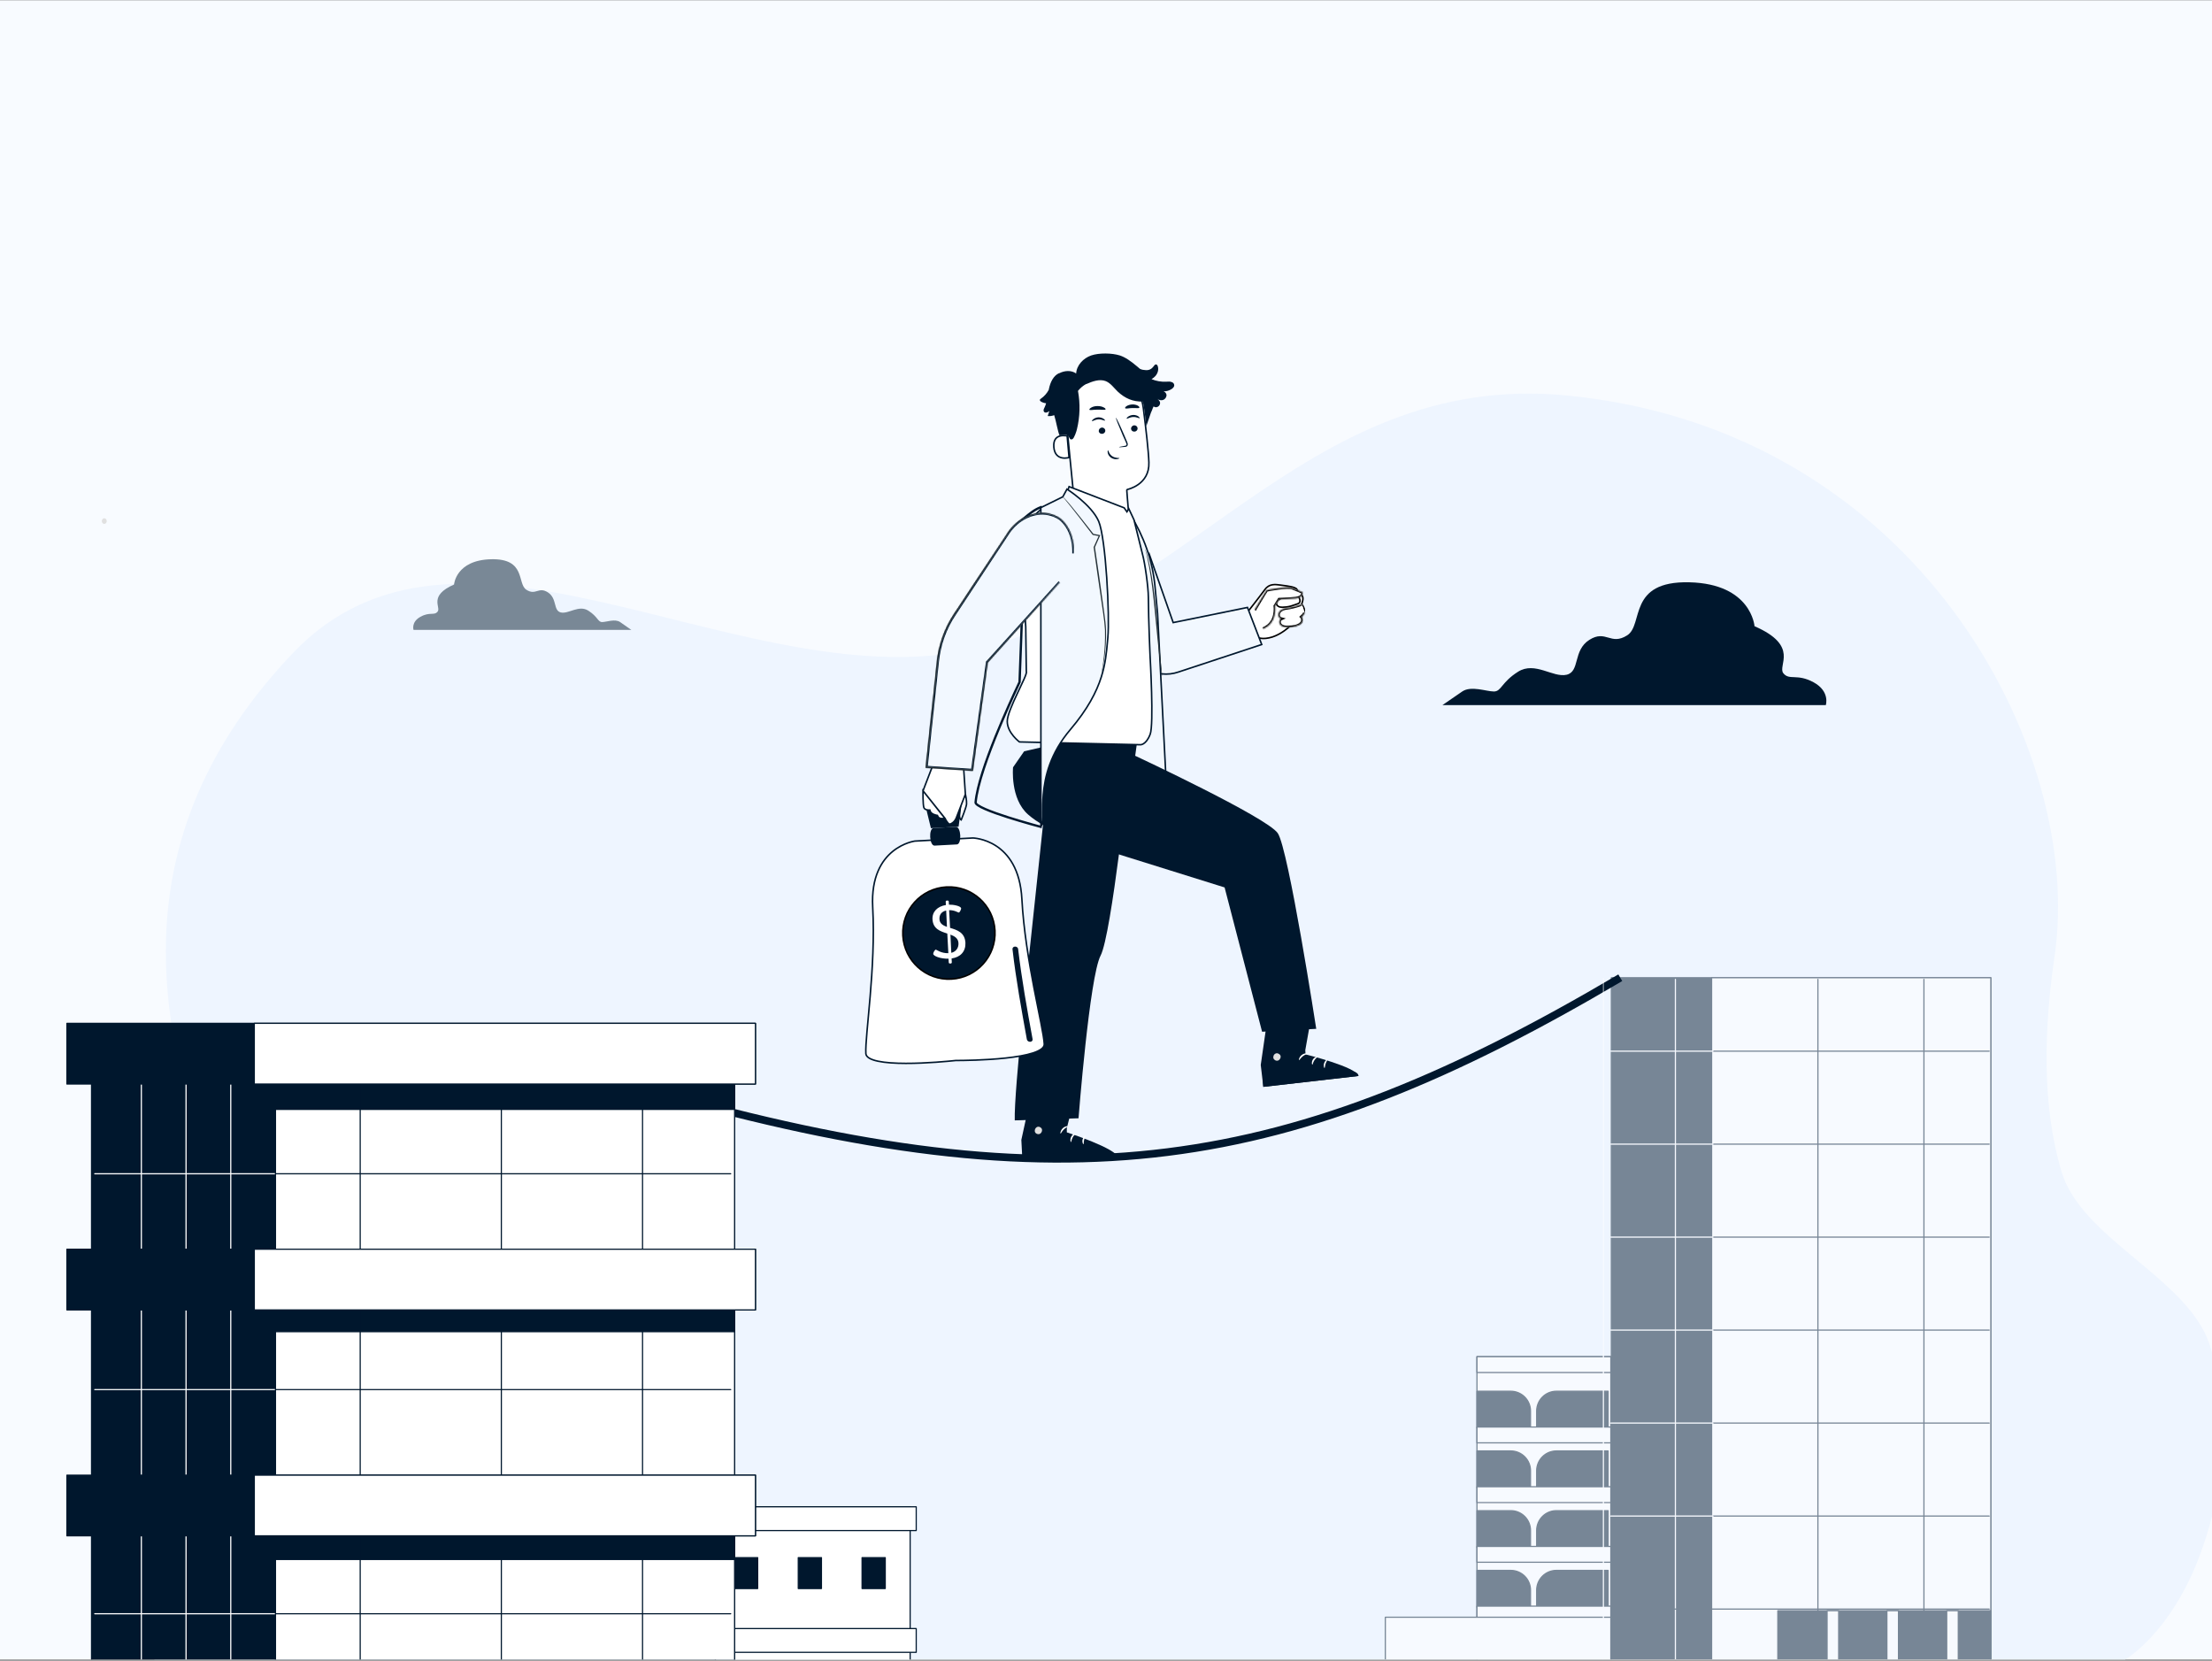<svg xmlns="http://www.w3.org/2000/svg" width="1440" height="1081" viewBox="0 0 1440 1081" fill="none"><rect x="0" y="0" width="1440" height="1081" fill="#808080" stroke="none"/><g clip-path="url(#clip0_118_7788)"><rect width="1440" height="1080" transform="translate(0 0.182)" fill="#F8FBFF"></rect><path d="M1383.45 1080.18C1383.45 1080.18 1413.38 1063.16 1432.44 1011.36C1441.79 985.923 1457.09 931.794 1438.35 874.958C1424.09 831.942 1355.12 806.398 1342.09 762.773C1328.89 718.516 1330.77 668.663 1337.55 622.143C1357.02 488.325 1248.69 279.715 1020.08 257.428C846.709 240.543 768.271 402.9 620.705 425.065C471.806 447.425 297.2 313.145 190.691 425.065C58.413 563.944 120.492 702.945 136.588 767.98C157.268 851.531 79.665 957.19 100.506 1080.18H1383.45Z" fill="#EEF5FF"></path><path d="M69.464 339.173C69.464 339.533 69.372 339.886 69.198 340.185C69.025 340.485 68.778 340.718 68.49 340.856C68.201 340.994 67.884 341.03 67.578 340.96C67.271 340.89 66.99 340.716 66.769 340.461C66.548 340.207 66.398 339.882 66.337 339.528C66.276 339.175 66.307 338.808 66.427 338.475C66.546 338.143 66.749 337.858 67.008 337.658C67.268 337.457 67.573 337.351 67.885 337.351C68.304 337.351 68.706 337.543 69.002 337.884C69.298 338.226 69.464 338.69 69.464 339.173Z" fill="#E0E0E0"></path><path d="M1054.79 636.418C838.432 764.158 694.009 786.466 427.874 710.996" stroke="#00172D" stroke-width="5"></path><g opacity="0.5"><path d="M1048.64 883.061H961.494V1091.4H1048.64V883.061Z" fill="white" stroke="#00172D" stroke-width="0.763" stroke-linecap="round" stroke-linejoin="round"></path><path d="M1048.64 883.061H961.494V893.364H1048.64V883.061Z" fill="white" stroke="#00172D" stroke-width="0.763" stroke-linecap="round" stroke-linejoin="round"></path><path d="M961.494 905.553H983.492C986.902 905.553 990.172 906.907 992.583 909.318C994.995 911.73 996.349 915 996.349 918.41V929.453H961.494V905.553Z" fill="#00172D" stroke="#00172D" stroke-width="0.763" stroke-linecap="round" stroke-linejoin="round"></path><path d="M1013.22 905.553H1046.88V929.453H1000.36V918.445C1000.36 916.754 1000.69 915.078 1001.33 913.514C1001.98 911.95 1002.92 910.529 1004.12 909.331C1005.31 908.133 1006.73 907.183 1008.29 906.535C1009.85 905.886 1011.53 905.553 1013.22 905.553Z" fill="#00172D" stroke="#00172D" stroke-width="0.763" stroke-linecap="round" stroke-linejoin="round"></path><path d="M1048.64 928.855H961.494V939.159H1048.64V928.855Z" fill="white" stroke="#00172D" stroke-width="0.763" stroke-linecap="round" stroke-linejoin="round"></path><path d="M961.494 944.424H983.492C985.181 944.424 986.852 944.756 988.412 945.403C989.972 946.049 991.39 946.996 992.583 948.19C993.777 949.383 994.724 950.801 995.37 952.361C996.017 953.921 996.349 955.593 996.349 957.281V968.324H961.494V944.424Z" fill="#00172D" stroke="#00172D" stroke-width="0.763" stroke-linecap="round" stroke-linejoin="round"></path><path d="M1013.22 944.424H1046.88V968.324H1000.36V957.281C1000.36 953.871 1001.72 950.601 1004.13 948.19C1006.54 945.778 1009.81 944.424 1013.22 944.424Z" fill="#00172D" stroke="#00172D" stroke-width="0.763" stroke-linecap="round" stroke-linejoin="round"></path><path d="M1048.64 967.725H961.494V978.028H1048.64V967.725Z" fill="white" stroke="#00172D" stroke-width="0.763" stroke-linecap="round" stroke-linejoin="round"></path><path d="M961.494 983.295H983.492C986.902 983.295 990.172 984.65 992.583 987.061C994.995 989.472 996.349 992.742 996.349 996.152V1007.2H961.494V983.295Z" fill="#00172D" stroke="#00172D" stroke-width="0.763" stroke-linecap="round" stroke-linejoin="round"></path><path d="M1013.22 983.295H1046.88V1007.2H1000.36V996.152C1000.36 992.742 1001.72 989.472 1004.13 987.061C1006.54 984.65 1009.81 983.295 1013.22 983.295Z" fill="#00172D" stroke="#00172D" stroke-width="0.763" stroke-linecap="round" stroke-linejoin="round"></path><path d="M1048.64 1006.58H961.494V1016.88H1048.64V1006.58Z" fill="white" stroke="#00172D" stroke-width="0.763" stroke-linecap="round" stroke-linejoin="round"></path><path d="M961.494 1022.17H983.492C986.902 1022.17 990.172 1023.52 992.583 1025.93C994.995 1028.34 996.349 1031.61 996.349 1035.02V1046.07H961.494V1022.17Z" fill="#00172D" stroke="#00172D" stroke-width="0.763" stroke-linecap="round" stroke-linejoin="round"></path><path d="M1013.22 1022.17H1046.88V1046.07H1000.36V1035.02C1000.36 1031.61 1001.72 1028.34 1004.13 1025.93C1006.54 1023.52 1009.81 1022.17 1013.22 1022.17Z" fill="#00172D" stroke="#00172D" stroke-width="0.763" stroke-linecap="round" stroke-linejoin="round"></path><path d="M1048.64 1045.45H961.494V1055.75H1048.64V1045.45Z" fill="white" stroke="#00172D" stroke-width="0.763" stroke-linecap="round" stroke-linejoin="round"></path><path d="M1048.64 1052.67H901.842V1091.42H1048.64V1052.67Z" fill="white" stroke="#00172D" stroke-width="0.763" stroke-linecap="round" stroke-linejoin="round"></path><path d="M1043.81 1092.97V636.946" stroke="white" stroke-width="0.763" stroke-linecap="round" stroke-linejoin="round"></path><path d="M1296.01 636.418H1048.96V1091.95H1296.01V636.418Z" fill="#00172D" stroke="#00172D" stroke-width="0.763" stroke-linecap="round" stroke-linejoin="round"></path><path d="M1296.01 636.418H1114.25V1091.95H1296.01V636.418Z" fill="white" stroke="#00172D" stroke-width="0.763" stroke-linecap="round" stroke-linejoin="round"></path><path d="M1296.01 1048.41H1157.35V1091.95H1296.01V1048.41Z" fill="#00172D" stroke="#00172D" stroke-width="0.763" stroke-linecap="round" stroke-linejoin="round"></path><path d="M1196.96 1048.41H1189.42V1091.95H1196.96V1048.41Z" fill="white" stroke="#00172D" stroke-width="0.763" stroke-linecap="round" stroke-linejoin="round"></path><path d="M1235.9 1048.41H1228.36V1091.95H1235.9V1048.41Z" fill="white" stroke="#00172D" stroke-width="0.763" stroke-linecap="round" stroke-linejoin="round"></path><path d="M1274.83 1048.41H1267.29V1091.95H1274.83V1048.41Z" fill="white" stroke="#00172D" stroke-width="0.763" stroke-linecap="round" stroke-linejoin="round"></path><path d="M1183.45 1048.41V637.475" stroke="#00172D" stroke-width="0.763" stroke-linecap="round" stroke-linejoin="round"></path><path d="M1090.68 1093.5V637.475" stroke="white" stroke-width="0.763" stroke-linecap="round" stroke-linejoin="round"></path><path d="M1252.47 1048.41V637.475" stroke="#00172D" stroke-width="0.763" stroke-linecap="round" stroke-linejoin="round"></path><path d="M1115.18 684.201H1294.94" stroke="#00172D" stroke-width="0.763" stroke-linecap="round" stroke-linejoin="round"></path><path d="M1115.18 744.734H1294.94" stroke="#00172D" stroke-width="0.763" stroke-linecap="round" stroke-linejoin="round"></path><path d="M1115.18 805.25H1294.94" stroke="#00172D" stroke-width="0.763" stroke-linecap="round" stroke-linejoin="round"></path><path d="M1115.18 865.768H1294.94" stroke="#00172D" stroke-width="0.763" stroke-linecap="round" stroke-linejoin="round"></path><path d="M1115.18 926.301H1294.94" stroke="#00172D" stroke-width="0.763" stroke-linecap="round" stroke-linejoin="round"></path><path d="M1115.18 986.818H1294.94" stroke="#00172D" stroke-width="0.763" stroke-linecap="round" stroke-linejoin="round"></path><path d="M1115.18 684.201H1048.64" stroke="white" stroke-width="0.763" stroke-linecap="round" stroke-linejoin="round"></path><path d="M1115.18 744.734H1048.64" stroke="white" stroke-width="0.763" stroke-linecap="round" stroke-linejoin="round"></path><path d="M1115.18 805.25H1048.64" stroke="white" stroke-width="0.763" stroke-linecap="round" stroke-linejoin="round"></path><path d="M1115.18 865.768H1048.64" stroke="white" stroke-width="0.763" stroke-linecap="round" stroke-linejoin="round"></path><path d="M1115.18 926.301H1048.64" stroke="white" stroke-width="0.763" stroke-linecap="round" stroke-linejoin="round"></path><path d="M1115.18 986.818H1048.64" stroke="white" stroke-width="0.763" stroke-linecap="round" stroke-linejoin="round"></path><path d="M1049.66 1047.35H1294.94" stroke="#00172D" stroke-width="0.763" stroke-linecap="round" stroke-linejoin="round"></path></g><path d="M592.509 980.777H465.711V1509.29H592.509V980.777Z" fill="white" stroke="#00172D" stroke-width="0.763" stroke-linecap="round" stroke-linejoin="round"></path><path d="M576.295 1013.86H561.201V1033.98H576.295V1013.86Z" fill="#00172D" stroke="#00172D" stroke-width="0.763" stroke-linecap="round" stroke-linejoin="round"></path><path d="M534.759 1013.86H519.666V1033.98H534.759V1013.86Z" fill="#00172D" stroke="#00172D" stroke-width="0.763" stroke-linecap="round" stroke-linejoin="round"></path><path d="M493.25 1013.86H478.156V1033.98H493.25V1013.86Z" fill="#00172D" stroke="#00172D" stroke-width="0.763" stroke-linecap="round" stroke-linejoin="round"></path><path d="M596.46 980.777H461.809V996.245H596.46V980.777Z" fill="white" stroke="#00172D" stroke-width="0.763" stroke-linecap="round" stroke-linejoin="round"></path><path d="M596.46 1060.05H461.809V1075.52H596.46V1060.05Z" fill="white" stroke="#00172D" stroke-width="0.763" stroke-linecap="round" stroke-linejoin="round"></path><path d="M478.229 675.611H59.59V1502.21H478.229V675.611Z" fill="#00172D" stroke="#00172D" stroke-width="0.763" stroke-linecap="round" stroke-linejoin="round"></path><path d="M179.687 763.996H61.693" stroke="white" stroke-width="0.763" stroke-linecap="round" stroke-linejoin="round"></path><path d="M179.687 904.494H61.693" stroke="white" stroke-width="0.763" stroke-linecap="round" stroke-linejoin="round"></path><path d="M179.687 1050.4H61.693" stroke="white" stroke-width="0.763" stroke-linecap="round" stroke-linejoin="round"></path><path d="M478.219 675.611H179.342V1502.21H478.219V675.611Z" fill="white" stroke="#00172D" stroke-width="0.763" stroke-linecap="round" stroke-linejoin="round"></path><path d="M478.219 675.611H179.342V722.115H478.219V675.611Z" fill="#00172D" stroke="#00172D" stroke-width="0.763" stroke-linecap="round" stroke-linejoin="round"></path><path d="M478.219 820.293H179.342V866.797H478.219V820.293Z" fill="#00172D" stroke="#00172D" stroke-width="0.763" stroke-linecap="round" stroke-linejoin="round"></path><path d="M478.219 968.574H179.342V1015.08H478.219V968.574Z" fill="#00172D" stroke="#00172D" stroke-width="0.763" stroke-linecap="round" stroke-linejoin="round"></path><path d="M234.488 700.972V1416.31" stroke="#00172D" stroke-width="0.763" stroke-linecap="round" stroke-linejoin="round"></path><path d="M326.375 700.972V1416.31" stroke="#00172D" stroke-width="0.763" stroke-linecap="round" stroke-linejoin="round"></path><path d="M418.295 700.972V1416.31" stroke="#00172D" stroke-width="0.763" stroke-linecap="round" stroke-linejoin="round"></path><path d="M92.016 700.972V1416.31" stroke="white" stroke-width="0.763" stroke-linecap="round" stroke-linejoin="round"></path><path d="M121.117 700.972V1416.31" stroke="white" stroke-width="0.763" stroke-linecap="round" stroke-linejoin="round"></path><path d="M150.223 700.972V1416.31" stroke="white" stroke-width="0.763" stroke-linecap="round" stroke-linejoin="round"></path><path d="M491.791 666.095H43.543V705.596H491.791V666.095Z" fill="#00172D" stroke="#00172D" stroke-width="0.763" stroke-linecap="round" stroke-linejoin="round"></path><path d="M491.791 666.095H165.549V705.596H491.791V666.095Z" fill="white" stroke="#00172D" stroke-width="0.763" stroke-linecap="round" stroke-linejoin="round"></path><path d="M491.791 813.119H43.543V852.62H491.791V813.119Z" fill="#00172D" stroke="#00172D" stroke-width="0.763" stroke-linecap="round" stroke-linejoin="round"></path><path d="M491.791 813.119H165.549V852.62H491.791V813.119Z" fill="white" stroke="#00172D" stroke-width="0.763" stroke-linecap="round" stroke-linejoin="round"></path><path d="M491.791 960.178H43.543V999.679H491.791V960.178Z" fill="#00172D" stroke="#00172D" stroke-width="0.763" stroke-linecap="round" stroke-linejoin="round"></path><path d="M491.791 960.178H165.549V999.679H491.791V960.178Z" fill="white" stroke="#00172D" stroke-width="0.763" stroke-linecap="round" stroke-linejoin="round"></path><path d="M179.695 763.996H475.683" stroke="#00172D" stroke-width="0.763" stroke-linecap="round" stroke-linejoin="round"></path><path d="M179.695 904.494H475.683" stroke="#00172D" stroke-width="0.763" stroke-linecap="round" stroke-linejoin="round"></path><path d="M179.695 1050.4H475.683" stroke="#00172D" stroke-width="0.763" stroke-linecap="round" stroke-linejoin="round"></path><path d="M1180.64 444.113C1169.79 438.188 1164.87 443.134 1160.93 438.188C1156.99 433.242 1171.77 420.439 1142.18 407.61C1142.18 407.61 1140.19 379.995 1099.75 379.016C1059.3 378.037 1070.17 406.631 1059.3 413.535C1048.43 420.439 1045.49 409.594 1034.65 416.498C1023.8 423.402 1028.72 437.106 1019.86 439.193C1011 441.28 999.254 430.306 988.28 437.209C977.306 444.113 977.435 450.09 972.514 450.09C967.594 450.09 957.702 446.148 951.906 450.09C946.11 454.031 939.025 458.952 939.025 458.952H1188.6C1188.6 458.952 1191.51 450.038 1180.64 444.113Z" fill="#00172D"></path><path d="M273.724 401.464C279.886 398.055 282.681 400.901 284.921 398.055C287.16 395.21 278.759 387.844 295.576 380.464C295.576 380.464 296.703 364.577 319.683 364.014C342.662 363.451 336.485 379.901 342.662 383.873C348.839 387.844 350.507 381.605 356.669 385.577C362.831 389.549 360.036 397.433 365.071 398.633C370.106 399.834 376.78 393.52 383.015 397.492C389.25 401.464 389.177 404.902 391.972 404.902C394.768 404.902 400.389 402.635 403.682 404.902C406.975 407.169 411 410 411 410H269.201C269.201 410 267.547 404.872 273.724 401.464Z" fill="#798896"></path><path d="M839.55 407.854L839.414 407.884L839.314 407.98L839.314 407.98L839.313 407.98L839.313 407.981L839.311 407.983L839.301 407.992L839.261 408.03C839.224 408.064 839.169 408.115 839.096 408.18C838.95 408.312 838.733 408.503 838.453 408.739C837.893 409.212 837.079 409.864 836.069 410.578C834.046 412.01 831.257 413.678 828.157 414.662C825.047 415.607 822.776 415.681 821.301 415.53C820.562 415.455 820.02 415.322 819.67 415.212C819.525 415.167 819.413 415.126 819.333 415.093L812.169 398.366L812.302 398.197C812.508 397.937 812.806 397.56 813.178 397.089C813.92 396.146 814.954 394.83 816.12 393.334C818.451 390.343 821.312 386.63 823.423 383.75L823.423 383.749C824.899 381.73 826.614 380.903 828.381 380.623C830.1 380.35 831.875 380.593 833.591 380.827C833.671 380.838 833.751 380.849 833.831 380.859C834.307 380.929 834.844 380.998 835.417 381.073C836.912 381.267 838.658 381.493 840.24 381.828C841.333 382.06 842.313 382.336 843.053 382.674C843.82 383.025 844.201 383.384 844.307 383.706L844.308 383.711C844.694 384.852 845.499 385.78 846.175 386.408C846.516 386.726 846.835 386.976 847.069 387.147C847.186 387.233 847.283 387.299 847.351 387.344C847.383 387.366 847.408 387.382 847.427 387.394C847.431 387.398 847.436 387.403 847.442 387.408C847.468 387.434 847.51 387.477 847.562 387.54C847.664 387.664 847.803 387.864 847.925 388.149C848.167 388.709 848.362 389.632 848.048 391.011L847.49 393.039L847.421 393.29L847.586 393.49L847.586 393.49L847.587 393.49L847.587 393.49L847.587 393.49L847.589 393.493L847.601 393.508C847.612 393.522 847.63 393.544 847.652 393.573C847.697 393.631 847.761 393.718 847.84 393.83C847.996 394.054 848.204 394.375 848.408 394.76C848.821 395.542 849.186 396.531 849.127 397.488C849.068 398.44 848.579 399.36 848.065 400.069C847.812 400.418 847.563 400.703 847.377 400.901C847.285 400.999 847.208 401.075 847.156 401.126C847.13 401.151 847.11 401.17 847.097 401.182L847.083 401.195L847.081 401.198L847.081 401.198L847.08 401.198L847.08 401.198L847.08 401.198L846.786 401.463L846.976 401.809L846.976 401.809L846.976 401.809L846.977 401.81L846.977 401.81L846.977 401.811L846.984 401.824C846.991 401.837 847.001 401.857 847.014 401.885C847.041 401.939 847.079 402.022 847.122 402.128C847.208 402.341 847.312 402.642 847.383 402.993C847.525 403.701 847.523 404.556 847.04 405.315C846.834 405.639 846.35 405.982 845.619 406.31C844.908 406.629 844.046 406.899 843.187 407.12C841.872 407.458 840.678 407.659 840.019 407.771C839.796 407.808 839.635 407.835 839.55 407.854Z" fill="white" stroke="black"></path><mask id="path-74-inside-1_118_7788" fill="white"><path d="M847.515 393.201C845.39 394.151 841.803 395.172 839.564 395.542C838.483 395.683 837.403 395.824 836.327 396.049C835.339 396.353 834.272 396.744 833.473 397.456C832.674 398.168 832.148 399.284 832.201 400.285C832.176 401.375 832.905 402.507 834.008 402.783C832.945 403.258 832.599 404.616 832.907 405.687C833.299 406.754 834.261 407.54 835.368 407.899C836.392 408.263 837.564 408.284 838.649 408.227C840.323 408.221 841.987 408.049 843.638 407.626C845.039 407.217 846.431 406.641 847.37 405.419C848.23 404.285 848.304 402.524 847.245 401.493C848.123 400.693 849.209 399.849 849.314 398.672"></path></mask><path d="M847.515 393.201C845.39 394.151 841.803 395.172 839.564 395.542C838.483 395.683 837.403 395.824 836.327 396.049C835.339 396.353 834.272 396.744 833.473 397.456C832.674 398.168 832.148 399.284 832.201 400.285C832.176 401.375 832.905 402.507 834.008 402.783C832.945 403.258 832.599 404.616 832.907 405.687C833.299 406.754 834.261 407.54 835.368 407.899C836.392 408.263 837.564 408.284 838.649 408.227C840.323 408.221 841.987 408.049 843.638 407.626C845.039 407.217 846.431 406.641 847.37 405.419C848.23 404.285 848.304 402.524 847.245 401.493C848.123 400.693 849.209 399.849 849.314 398.672" fill="white"></path><path d="M839.564 395.542L839.693 396.533L839.71 396.531L839.727 396.528L839.564 395.542ZM836.327 396.049L836.123 395.07L836.077 395.08L836.033 395.093L836.327 396.049ZM832.201 400.285L833.201 400.309L833.202 400.271L833.2 400.232L832.201 400.285ZM834.008 402.783L834.416 403.696L837.057 402.516L834.251 401.813L834.008 402.783ZM832.907 405.687L831.946 405.963L831.956 405.998L831.969 406.032L832.907 405.687ZM835.368 407.899L835.703 406.957L835.69 406.952L835.677 406.948L835.368 407.899ZM838.649 408.227L838.646 407.227L838.621 407.227L838.596 407.228L838.649 408.227ZM843.638 407.626L843.886 408.595L843.902 408.591L843.919 408.586L843.638 407.626ZM847.37 405.419L848.163 406.029L848.167 406.023L847.37 405.419ZM847.245 401.493L846.571 400.753L845.786 401.468L846.547 402.209L847.245 401.493ZM847.107 392.288C845.07 393.198 841.567 394.197 839.401 394.555L839.727 396.528C842.039 396.146 845.709 395.103 847.923 394.113L847.107 392.288ZM839.434 394.55C838.36 394.691 837.242 394.836 836.123 395.07L836.531 397.028C837.564 396.812 838.607 396.675 839.693 396.533L839.434 394.55ZM836.033 395.093C835.036 395.399 833.782 395.841 832.808 396.71L834.138 398.203C834.762 397.647 835.642 397.306 836.621 397.005L836.033 395.093ZM832.808 396.71C831.82 397.59 831.131 398.987 831.203 400.339L833.2 400.232C833.165 399.581 833.529 398.746 834.138 398.203L832.808 396.71ZM831.202 400.262C831.167 401.746 832.143 403.347 833.765 403.753L834.251 401.813C833.668 401.667 833.185 401.003 833.201 400.309L831.202 400.262ZM833.6 401.87C831.92 402.622 831.556 404.607 831.946 405.963L833.868 405.411C833.642 404.624 833.971 403.895 834.416 403.696L833.6 401.87ZM831.969 406.032C832.489 407.449 833.73 408.419 835.059 408.85L835.677 406.948C834.792 406.661 834.109 406.059 833.846 405.343L831.969 406.032ZM835.033 408.841C836.252 409.275 837.59 409.284 838.702 409.225L838.596 407.228C837.539 407.284 836.532 407.252 835.703 406.957L835.033 408.841ZM838.652 409.227C840.393 409.221 842.141 409.042 843.886 408.595L843.39 406.657C841.833 407.056 840.253 407.221 838.646 407.227L838.652 409.227ZM843.919 408.586C845.364 408.164 847.021 407.514 848.163 406.029L846.577 404.81C845.841 405.767 844.714 406.27 843.358 406.666L843.919 408.586ZM848.167 406.023C849.259 404.584 849.444 402.238 847.942 400.776L846.547 402.209C847.164 402.81 847.202 403.987 846.573 404.815L848.167 406.023ZM847.918 402.232C848.312 401.873 848.88 401.395 849.327 400.876C849.788 400.341 850.232 399.643 850.31 398.76L848.318 398.583C848.292 398.877 848.14 399.19 847.812 399.571C847.469 399.969 847.055 400.312 846.571 400.753L847.918 402.232Z" fill="black" mask="url(#path-74-inside-1_118_7788)"></path><path d="M832.727 394.957L832.713 394.951L832.7 394.946C831.667 394.567 830.866 393.541 830.942 392.466L830.943 392.466L830.943 392.459C830.977 391.865 831.279 391.328 831.766 390.854C832.256 390.379 832.907 389.995 833.563 389.724L833.572 389.72L833.581 389.715C836.566 388.333 839.902 388.007 843.359 387.67C843.527 387.653 843.695 387.637 843.863 387.62L845.403 388.464C845.431 388.518 845.459 388.572 845.486 388.625C845.804 389.24 846.074 389.765 846.243 390.41C846.354 391.108 846.289 391.821 845.896 392.257L845.884 392.272L845.872 392.287C845.509 392.76 844.913 393.015 844.185 393.218L844.171 393.222L844.158 393.226C843.667 393.393 843.218 393.551 842.796 393.699C840.935 394.354 839.599 394.824 837.416 395.074L837.416 395.074L837.413 395.074C836.798 395.148 835.882 395.238 834.978 395.245C834.051 395.253 833.221 395.172 832.727 394.957Z" fill="white" stroke="black"></path><mask id="path-77-inside-2_118_7788" fill="white"><path d="M816.634 397.1C816.634 397.1 824.238 384.31 824.563 384.126C824.971 383.937 838.062 381.482 841.221 382.653C844.296 383.828 848.07 385.552 848.07 385.552C848.07 385.552 848.669 388.951 843.425 389.481C838.182 390.011 832.749 390.133 832.749 390.133L830.05 394.461C830.05 394.461 831.818 405.664 822.057 409.364"></path></mask><path d="M816.634 397.1C816.634 397.1 824.238 384.31 824.563 384.126C824.971 383.937 838.062 381.482 841.221 382.653C844.296 383.828 848.07 385.552 848.07 385.552C848.07 385.552 848.669 388.951 843.425 389.481C838.182 390.011 832.749 390.133 832.749 390.133L830.05 394.461C830.05 394.461 831.818 405.664 822.057 409.364" fill="white"></path><path d="M824.563 384.126L824.142 383.218L824.105 383.236L824.069 383.256L824.563 384.126ZM841.221 382.653L841.578 381.719L841.568 381.715L841.221 382.653ZM848.07 385.552L849.054 385.378L848.963 384.86L848.485 384.642L848.07 385.552ZM832.749 390.133L832.726 389.133L832.186 389.146L831.9 389.604L832.749 390.133ZM830.05 394.461L829.202 393.932L829.004 394.248L829.063 394.617L830.05 394.461ZM816.634 397.1C817.494 397.611 817.494 397.611 817.494 397.611C817.494 397.611 817.494 397.611 817.494 397.611C817.495 397.61 817.495 397.61 817.495 397.609C817.496 397.607 817.498 397.605 817.499 397.602C817.503 397.596 817.508 397.587 817.516 397.575C817.53 397.55 817.551 397.515 817.579 397.468C817.635 397.374 817.717 397.237 817.821 397.062C818.029 396.712 818.327 396.212 818.686 395.612C819.404 394.41 820.363 392.807 821.333 391.198C822.303 389.589 823.282 387.977 824.037 386.757C824.415 386.146 824.734 385.639 824.967 385.281C825.084 385.101 825.174 384.967 825.236 384.88C825.268 384.835 825.285 384.813 825.289 384.807C825.292 384.804 825.283 384.816 825.264 384.835C825.254 384.845 825.236 384.864 825.209 384.887C825.187 384.906 825.134 384.951 825.057 384.995L824.069 383.256C823.928 383.336 823.837 383.434 823.82 383.451C823.784 383.489 823.754 383.525 823.733 383.551C823.69 383.604 823.646 383.665 823.604 383.724C823.519 383.844 823.412 384.004 823.29 384.191C823.045 384.568 822.717 385.09 822.337 385.704C821.575 386.935 820.592 388.555 819.62 390.166C818.649 391.778 817.687 393.383 816.969 394.586C816.61 395.187 816.311 395.688 816.103 396.038C815.998 396.214 815.916 396.351 815.86 396.445C815.833 396.492 815.811 396.528 815.797 396.552C815.79 396.564 815.784 396.574 815.78 396.58C815.779 396.583 815.777 396.585 815.776 396.587C815.776 396.588 815.775 396.588 815.775 396.589C815.775 396.589 815.775 396.589 815.775 396.589C815.775 396.589 815.775 396.589 816.634 397.1ZM824.983 385.033C824.91 385.067 824.858 385.078 824.903 385.065C824.923 385.06 824.958 385.051 825.012 385.038C825.118 385.013 825.271 384.98 825.468 384.94C825.86 384.859 826.408 384.754 827.069 384.635C828.391 384.399 830.149 384.114 831.991 383.871C833.836 383.627 835.748 383.428 837.383 383.362C838.201 383.328 838.935 383.329 839.548 383.37C840.176 383.412 840.613 383.494 840.873 383.59L841.568 381.715C841.039 381.519 840.376 381.421 839.682 381.374C838.973 381.327 838.162 381.328 837.302 381.363C835.582 381.433 833.603 381.64 831.729 381.888C829.853 382.136 828.064 382.426 826.718 382.667C826.045 382.787 825.479 382.895 825.065 382.981C824.858 383.023 824.685 383.061 824.553 383.092C824.487 383.107 824.425 383.123 824.372 383.137C824.343 383.145 824.241 383.173 824.142 383.218L824.983 385.033ZM840.864 383.587C842.38 384.166 844.077 384.884 845.399 385.46C846.059 385.747 846.624 385.998 847.023 386.177C847.223 386.266 847.381 386.337 847.489 386.386C847.543 386.411 847.585 386.43 847.612 386.442C847.626 386.449 847.637 386.453 847.644 386.457C847.647 386.458 847.65 386.459 847.652 386.46C847.653 386.46 847.653 386.461 847.654 386.461C847.654 386.461 847.654 386.461 847.654 386.461C847.654 386.461 847.654 386.461 847.654 386.461C847.654 386.461 847.654 386.461 848.07 385.552C848.485 384.642 848.485 384.642 848.485 384.642C848.485 384.642 848.485 384.642 848.485 384.642C848.485 384.642 848.484 384.642 848.484 384.642C848.484 384.641 848.483 384.641 848.482 384.641C848.48 384.64 848.477 384.638 848.473 384.637C848.466 384.633 848.455 384.628 848.44 384.622C848.412 384.608 848.369 384.589 848.314 384.564C848.203 384.514 848.043 384.442 847.841 384.351C847.436 384.17 846.865 383.916 846.197 383.626C844.864 383.046 843.136 382.314 841.578 381.719L840.864 383.587ZM848.07 385.552C847.085 385.725 847.085 385.725 847.085 385.724C847.085 385.724 847.084 385.723 847.084 385.722C847.084 385.722 847.084 385.721 847.084 385.72C847.084 385.718 847.083 385.717 847.083 385.716C847.083 385.713 847.083 385.712 847.082 385.711C847.082 385.709 847.082 385.71 847.083 385.713C847.084 385.72 847.086 385.738 847.087 385.764C847.091 385.817 847.093 385.903 847.084 386.012C847.067 386.232 847.007 386.528 846.838 386.834C846.533 387.388 845.715 388.244 843.325 388.486L843.526 390.476C846.379 390.187 847.884 389.079 848.589 387.801C848.926 387.19 849.044 386.603 849.078 386.169C849.095 385.952 849.092 385.768 849.083 385.633C849.079 385.566 849.073 385.51 849.067 385.467C849.065 385.445 849.062 385.427 849.06 385.412C849.059 385.405 849.058 385.398 849.057 385.392C849.056 385.389 849.056 385.387 849.056 385.384C849.055 385.383 849.055 385.382 849.055 385.381C849.055 385.38 849.055 385.38 849.055 385.379C849.055 385.379 849.054 385.378 848.07 385.552ZM843.325 388.486C840.727 388.749 838.077 388.911 836.073 389.007C835.071 389.055 834.233 389.087 833.646 389.106C833.353 389.116 833.122 389.123 832.965 389.127C832.886 389.129 832.826 389.131 832.786 389.132C832.766 389.132 832.751 389.133 832.741 389.133C832.736 389.133 832.732 389.133 832.73 389.133C832.728 389.133 832.728 389.133 832.727 389.133C832.727 389.133 832.727 389.133 832.726 389.133C832.726 389.133 832.726 389.133 832.726 389.133C832.726 389.133 832.726 389.133 832.749 390.133C832.771 391.133 832.771 391.133 832.771 391.133C832.771 391.133 832.771 391.133 832.772 391.133C832.772 391.133 832.772 391.133 832.772 391.133C832.773 391.133 832.774 391.133 832.776 391.133C832.779 391.133 832.783 391.133 832.788 391.133C832.799 391.132 832.815 391.132 832.836 391.131C832.878 391.13 832.94 391.129 833.02 391.127C833.181 391.122 833.415 391.115 833.713 391.105C834.308 391.085 835.156 391.053 836.169 391.005C838.192 390.908 840.88 390.743 843.526 390.476L843.325 388.486ZM831.9 389.604L829.202 393.932L830.899 394.99L833.597 390.662L831.9 389.604ZM830.05 394.461C829.063 394.617 829.063 394.616 829.062 394.616C829.062 394.616 829.062 394.616 829.062 394.616C829.062 394.615 829.062 394.615 829.062 394.615C829.062 394.616 829.062 394.616 829.063 394.618C829.063 394.621 829.064 394.627 829.065 394.635C829.068 394.651 829.071 394.678 829.076 394.714C829.085 394.787 829.098 394.898 829.112 395.043C829.139 395.333 829.168 395.758 829.174 396.281C829.187 397.332 829.107 398.762 828.742 400.293C828.016 403.337 826.186 406.729 821.703 408.429L822.412 410.299C827.69 408.298 829.857 404.239 830.687 400.757C831.1 399.025 831.188 397.423 831.174 396.257C831.167 395.673 831.134 395.194 831.103 394.857C831.087 394.688 831.072 394.555 831.06 394.461C831.054 394.415 831.049 394.378 831.045 394.352C831.043 394.339 831.042 394.328 831.04 394.32C831.04 394.316 831.039 394.313 831.039 394.311C831.039 394.309 831.039 394.308 831.038 394.307C831.038 394.307 831.038 394.306 831.038 394.306C831.038 394.306 831.038 394.305 830.05 394.461Z" fill="black" mask="url(#path-77-inside-2_118_7788)"></path><path d="M821.373 419.515L767.184 437.409L767.177 437.412C760.17 439.836 752.415 439.019 746.057 435.174C746.057 435.174 746.056 435.173 746.055 435.173L736.054 429.039L748.234 360.956L763.594 404.835L763.738 405.247L764.165 405.159L812.096 395.389L821.373 419.515Z" fill="#F2F8FF" stroke="#00172D"></path><path d="M715.015 476.655L729.17 333.83L733.316 333.831L735.714 334.689C744.603 349.173 750.217 364.484 751.865 381.407L753.57 399.296L759.325 512.047L721.521 508.916L715.015 476.655Z" fill="#F2F8FF" stroke="#00172D"></path><path d="M745.484 357.458C745.54 357.455 745.666 357.727 745.863 358.275C746.062 358.878 746.298 359.646 746.571 360.58C747.183 362.64 748.01 365.608 748.707 369.253C750.275 376.701 751.581 387.091 752.779 398.576C753.893 410.065 754.698 420.482 755.432 427.974C755.795 431.637 756.038 434.637 756.241 436.885C756.35 437.884 756.449 438.687 756.537 439.296C756.567 439.853 756.582 440.131 756.582 440.131C756.526 440.134 756.456 439.858 756.37 439.305C756.226 438.699 756.072 437.898 755.908 436.903C755.63 434.826 755.219 431.835 754.769 428.093C753.947 420.522 752.975 410.114 751.861 398.625C750.751 387.219 749.528 376.824 748.127 369.367C747.431 365.723 746.77 362.745 746.325 360.677C746.052 359.743 745.843 358.945 745.696 358.284C745.555 357.733 745.484 357.458 745.484 357.458Z" fill="#263238"></path><path d="M699.61 713.942L694.488 734.371L694.504 737.066C694.504 737.066 727.247 747.608 727.884 753.575L665.628 756.268L664.889 741.959L672.274 708.166L699.61 713.942Z" fill="#00172D"></path><path d="M674.892 733.686C673.839 734.328 673.33 735.778 673.81 736.924C674.372 738.065 675.906 738.57 676.964 738.011C678.105 737.448 678.767 735.739 678.121 734.602C677.479 733.549 676.02 732.999 674.892 733.686Z" fill="#E0E0E0"></path><path d="M665.63 756.269L665.559 751.211L725.309 750.491C725.309 750.491 728.124 751.583 727.887 753.575L665.63 756.269Z" fill="#00172D"></path><path d="M695.191 733.129C695.208 733.463 693.729 733.96 692.539 735.195C691.183 736.438 690.758 737.884 690.42 737.818C690.169 737.831 690.238 735.987 691.748 734.484C693.254 732.897 695.177 732.878 695.191 733.129Z" fill="white"></path><path d="M700.032 737.959C700.128 738.205 699 739.018 698.241 740.481C697.482 741.944 697.474 743.367 697.224 743.38C696.978 743.477 696.389 741.835 697.297 740.029C698.2 738.14 699.93 737.63 700.032 737.959Z" fill="white"></path><path d="M705.334 744.79C705.088 744.886 704.345 743.503 704.752 741.724C705.159 739.945 706.362 738.961 706.542 739.202C706.806 739.439 706.108 740.481 705.767 741.921C705.429 743.446 705.58 744.693 705.334 744.79Z" fill="white"></path><path d="M853.43 662.816L849.737 683.548L849.904 686.299C849.904 686.299 883.3 694.563 884.344 700.367L822.418 707.443L820.739 693.19L825.665 659.002L853.43 662.816Z" fill="#00172D"></path><path d="M830.451 685.737C829.26 686.195 828.641 687.695 829.017 688.87C829.475 690.06 830.877 690.746 832.068 690.288C833.258 689.83 834.088 688.115 833.532 686.991C832.977 685.867 831.246 685.12 830.256 685.87" fill="#E0E0E0"></path><path d="M822.412 707.444L822.001 702.352L881.546 697.553C881.546 697.553 884.443 698.433 884.337 700.368L822.412 707.444Z" fill="#00172D"></path><path d="M850.908 685.894C850.863 686.14 849.441 686.47 848.046 687.57C846.636 688.752 845.965 690.072 845.718 690.026C845.39 689.965 845.644 688.143 847.347 686.76C849.05 685.377 850.888 685.55 850.908 685.894Z" fill="white"></path><path d="M857.69 687.836C857.808 688.113 856.505 688.721 855.639 690.174C854.706 691.53 854.61 692.958 854.348 692.994C854.004 693.015 853.653 691.249 854.73 689.58C855.903 687.843 857.669 687.492 857.69 687.836Z" fill="white"></path><path d="M862.272 695.152C861.995 695.271 861.418 693.803 862.002 692.042C862.585 690.28 863.919 689.509 864.052 689.704C864.268 689.914 863.479 690.957 862.957 692.39C862.517 693.838 862.534 695.116 862.272 695.152Z" fill="white"></path><path d="M734.003 318.572L733.981 318.577C733.723 318.62 733.623 318.839 733.616 318.852C733.588 318.91 733.578 318.96 733.575 318.976C733.567 319.016 733.564 319.051 733.563 319.066C733.561 319.102 733.561 319.143 733.562 319.18C733.563 319.257 733.567 319.365 733.573 319.495C733.586 319.757 733.61 320.133 733.642 320.594C733.706 321.518 733.802 322.794 733.914 324.206C734.138 327.03 734.422 330.406 734.624 332.615L734.631 332.699L734.666 332.775L738.747 341.824L727.099 340.041L700.141 334.461L693.998 272.227L693.997 272.218L693.996 272.209C692.967 264.531 694.257 257.241 697.7 251.69C701.134 246.155 706.724 242.319 714.386 241.539L715.791 241.464C730.055 240.787 742.526 251.218 744.268 265.423L744.268 265.425C745.99 278.897 747.7 293.759 747.919 300.998L747.919 301.001C748.186 308.316 744.708 312.691 741.156 315.258C739.374 316.547 737.571 317.379 736.212 317.889C735.533 318.144 734.967 318.318 734.573 318.427C734.376 318.482 734.222 318.52 734.119 318.545C734.098 318.55 734.08 318.554 734.063 318.558C734.038 318.564 734.018 318.569 734.003 318.572Z" fill="white" stroke="#00172D"></path><path d="M740.54 278.725C740.681 279.806 739.817 280.856 738.565 280.923C737.401 281.068 736.439 280.283 736.293 279.119C736.236 278.034 737.1 276.984 738.264 276.838C739.432 276.776 740.478 277.557 740.54 278.725Z" fill="#00172D"></path><path d="M741.946 272.205C741.626 272.473 739.974 271.306 737.637 271.43C735.384 271.55 733.694 272.811 733.426 272.491C733.338 272.412 733.562 271.898 734.281 271.274C735.006 270.733 736.231 270.166 737.649 270.09C739.068 270.015 740.351 270.532 741.045 270.997C741.744 271.546 742.021 272.033 741.946 272.205Z" fill="#00172D"></path><path d="M719.528 280.179C719.67 281.26 718.722 282.314 717.553 282.377C716.39 282.522 715.344 281.741 715.282 280.573C715.224 279.488 716.088 278.438 717.252 278.292C718.42 278.23 719.466 279.011 719.528 280.179Z" fill="#00172D"></path><path d="M719.354 273.745C719.033 274.013 717.386 272.93 715.128 272.966C712.792 273.091 711.185 274.348 710.921 274.111C710.746 273.953 710.969 273.439 711.694 272.898C712.413 272.274 713.639 271.707 715.057 271.631C716.48 271.639 717.758 272.073 718.457 272.622C719.151 273.087 719.428 273.574 719.354 273.745Z" fill="#00172D"></path><path d="M728.396 291.089C728.387 290.922 729.792 290.596 732.115 290.221C732.695 290.107 733.274 289.992 733.336 289.57C733.48 289.144 733.199 288.573 732.909 287.836C732.278 286.475 731.614 285.004 730.916 283.423C728.242 277.206 726.21 272.042 726.456 271.945C726.697 271.765 729.142 276.823 731.816 283.04C732.514 284.621 733.152 286.121 733.73 287.541C733.932 288.2 734.389 288.928 734.1 289.781C733.96 290.29 733.556 290.563 733.231 290.747C732.818 290.853 732.485 290.871 732.234 290.884C729.902 291.092 728.4 291.172 728.396 291.089Z" fill="#00172D"></path><path d="M719.717 266.444C719.414 267.046 717.213 266.578 714.455 266.641C711.692 266.621 709.466 267.241 709.185 266.671C709.083 266.341 709.474 265.818 710.449 265.264C711.34 264.715 712.824 264.301 714.414 264.3C716.087 264.295 717.528 264.636 718.477 265.172C719.422 265.623 719.87 266.185 719.717 266.444Z" fill="#00172D"></path><path d="M741.669 265.36C741.283 265.966 739.332 265.484 737.079 265.604C734.822 265.641 732.929 266.244 732.481 265.682C732.301 265.44 732.524 264.926 733.332 264.381C734.14 263.836 735.453 263.348 737.038 263.263C738.624 263.179 739.985 263.608 740.763 264.069C741.629 264.609 741.906 265.096 741.669 265.36Z" fill="#00172D"></path><path d="M686.041 290.987C685.848 288.503 686.324 286.861 687.085 285.773C687.846 284.686 688.934 284.09 690.092 283.784C691.254 283.476 692.463 283.469 693.408 283.548C693.878 283.587 694.278 283.647 694.566 283.699C694.617 283.708 694.664 283.717 694.708 283.725L694.731 283.979L694.875 285.616C694.994 286.972 695.153 288.784 695.313 290.606C695.473 292.428 695.633 294.26 695.755 295.658C695.815 296.357 695.866 296.947 695.903 297.372C695.916 297.531 695.928 297.667 695.937 297.777C695.917 297.783 695.897 297.791 695.874 297.798C695.625 297.879 695.253 297.974 694.794 298.049C693.875 298.199 692.647 298.266 691.404 298.021C690.166 297.777 688.93 297.227 687.957 296.159C686.985 295.092 686.234 293.464 686.041 290.987Z" fill="white" stroke="#00172D"></path><path d="M721.305 293.138C721.635 293.037 721.847 295.452 724.018 296.927C726.188 298.401 728.674 297.934 728.775 298.263C728.78 298.347 728.213 298.712 727.133 298.853C726.136 298.99 724.621 298.819 723.232 297.889C721.927 296.954 721.272 295.65 721.14 294.737C720.919 293.745 721.139 293.147 721.305 293.138Z" fill="#00172D"></path><path d="M764.287 250.096C764.089 249.521 763.645 249.042 763.048 248.823C761.844 248.218 760.513 248.372 759.178 248.444C755.924 248.617 752.629 248.039 749.633 246.776C750.608 246.222 751.49 245.506 752.201 244.715C753.777 242.873 754.478 240.326 753.607 238.113C753.418 237.704 753.145 237.3 752.724 237.239C752.043 237.024 751.494 237.723 751.108 238.329C749.699 240.162 748.321 240.988 746.059 240.941C744.631 240.85 743.2 240.675 742.079 240.065C742.021 240.013 741.962 239.96 741.903 239.907C741.321 239.436 740.765 238.964 740.238 238.49C736.033 234.948 732.557 232.539 729.065 231.386C723.872 229.738 715.497 229.598 710.32 231.38C705.226 233.158 700.868 237.741 700.568 243.113C697.435 240.853 693.017 241.172 689.597 242.944L689.509 242.865C685.667 244.576 683.724 248.947 682.857 253.094C682.813 253.319 682.769 253.545 682.725 253.77C681.506 256.011 679.851 257.94 677.753 259.391C677.349 259.663 676.945 259.936 676.967 260.353C676.91 260.858 677.345 261.17 677.692 261.402C678.729 262.017 679.836 262.376 681.013 262.481C680.733 263.5 680.366 264.468 679.913 265.384C679.536 266.158 679.084 267.102 679.541 267.831C679.827 268.485 680.675 268.691 681.333 268.489C681.997 268.37 682.558 267.921 683.125 267.557C682.736 268.637 682.375 269.716 682.042 270.794C683.474 270.969 684.967 270.722 686.28 270.234C687.481 273.935 688.606 280.905 689.74 283.355C692.494 283.208 693.144 282.839 694.584 283.181C696.368 283.671 695.953 286.873 698.157 285.835C699.298 285.273 700.811 280.673 701.078 279.404C703.071 271.264 703.286 262.717 701.756 254.43C703.248 252.594 705.088 250.989 707.204 249.872L707.046 250.048C711.134 248.241 715.81 246.485 719.913 248.108C723.081 249.445 725.169 252.514 727.639 254.893C732.394 259.326 737.534 261.563 744.051 261.383C744.959 265.854 745.772 273.258 746.244 277.417L749.212 268.723C749.464 268.208 749.687 267.694 749.883 267.181L749.958 267.01C750.247 266.158 750.541 265.389 750.997 264.528C753.44 266.406 756.609 263.057 754.561 260.74C754.201 260.257 753.761 259.862 753.243 259.555C754.376 260.415 755.905 260.835 757.297 260.259C758.61 259.771 759.536 258.299 759.377 256.885C759.156 255.892 758.444 255.093 757.504 254.725C759.349 254.794 761.242 254.191 762.778 253.189C763.827 252.464 764.775 251.409 764.287 250.096Z" fill="#00172D"></path><path d="M679.201 534.88L670.891 612.98C670.891 612.98 659.985 709.879 660.599 729.26L702.115 727.886C702.115 727.886 709.265 635.873 716.477 622.017C723.689 608.16 735.011 500.193 735.011 500.193L679.201 534.88Z" fill="#00172D"></path><path d="M739.005 491.946C739.005 491.946 824.735 531.983 831.813 542.317C838.798 552.489 856.866 669.675 856.866 669.675L821.61 671.552L797.208 577.633L705.643 549.036C705.643 549.036 681.096 540.636 669.327 530.217C657.48 519.885 659.488 499.444 659.488 499.444L666.715 489.017L741.781 471.798L739.005 491.946Z" fill="#00172D"></path><path d="M749.243 428.054C748.744 428.082 748.744 428.082 748.744 428.083L748.744 428.084L748.744 428.09L748.746 428.113L748.751 428.207L748.771 428.572C748.789 428.892 748.814 429.362 748.846 429.964C748.909 431.166 748.996 432.892 749.093 434.983C749.287 439.165 749.52 444.808 749.674 450.653C749.829 456.5 749.905 462.542 749.787 467.526C749.728 470.018 749.62 472.239 749.451 474.035C749.279 475.847 749.049 477.176 748.764 477.917L748.763 477.918C747.36 481.6 745.696 483.287 744.443 484.063C743.815 484.452 743.278 484.62 742.91 484.692C742.725 484.728 742.582 484.74 742.49 484.744C742.444 484.745 742.41 484.745 742.391 484.744C742.381 484.744 742.375 484.744 742.373 484.744L742.372 484.744L742.359 484.742L742.342 484.742L663.66 482.919C663.605 482.877 663.532 482.821 663.444 482.751C663.224 482.576 662.908 482.316 662.527 481.98C661.766 481.307 660.752 480.329 659.738 479.111C657.701 476.663 655.719 473.308 655.718 469.546C655.718 467.683 656.534 464.866 657.791 461.597C659.041 458.349 660.697 454.726 662.322 451.278C662.797 450.27 663.27 449.277 663.728 448.313C664.836 445.984 665.864 443.823 666.651 442.039C667.206 440.777 667.649 439.686 667.916 438.844C668.049 438.424 668.144 438.048 668.184 437.734C668.214 437.503 668.226 437.219 668.131 436.97L667.758 408.062L667.758 408.049L667.757 408.037L667.222 399.553L668.76 346.798C669.746 339.065 674.707 332.426 681.898 329.178C681.899 329.178 681.899 329.178 681.9 329.178L693.26 324.139L693.459 324.05L693.53 323.844L695.97 316.748L731.822 330.547L733.185 332.518L733.624 333.154L734.024 332.493L734.847 331.132L738.208 338.323L743.634 360.246L743.636 360.254L743.638 360.262C744.504 363.318 745.485 368.822 746.252 374.384C747.019 379.947 747.564 385.517 747.568 388.703L747.568 388.705C747.615 396.66 747.909 406.504 748.191 414.356C748.332 418.283 748.47 421.713 748.573 424.161C748.625 425.385 748.667 426.364 748.697 427.037C748.712 427.373 748.723 427.633 748.731 427.809L748.741 428.009L748.743 428.059L748.743 428.072L748.744 428.076L748.744 428.076C748.744 428.077 748.744 428.077 749.243 428.054ZM749.243 428.054L748.744 428.077L748.744 428.082L749.243 428.054Z" fill="white" stroke="#00172D"></path><path d="M634.853 522.344L635.351 522.389C635.868 516.541 637.89 508.774 640.652 500.375C643.412 491.984 646.899 482.995 650.331 474.717C653.763 466.44 657.136 458.879 659.665 453.343C660.929 450.576 661.983 448.315 662.727 446.724C662.892 446.372 663.042 446.052 663.175 445.766C663.343 445.409 663.485 445.105 663.599 444.861C663.702 444.641 663.783 444.467 663.84 444.341C663.887 444.237 663.938 444.125 663.957 444.066L663.977 444.002L663.979 443.935L665.729 396.645L665.73 396.62L665.728 396.595L662.28 341.229C663.79 340.068 665.132 338.96 666.381 337.918C666.586 337.747 666.787 337.579 666.987 337.412C668.066 336.51 669.078 335.664 670.084 334.873C672.462 333.005 674.782 331.468 677.753 330.327L677.774 330.319L677.794 330.309L691.738 323.457L691.882 323.387L691.958 323.247L694.596 318.378C694.674 318.429 694.761 318.486 694.858 318.549C695.315 318.851 695.976 319.296 696.784 319.865C698.4 321.002 700.604 322.635 702.956 324.616C707.676 328.591 712.925 333.913 715.267 339.403C716.413 342.138 717.45 347.333 718.335 353.87C719.217 360.388 719.94 368.183 720.475 376.076C721.547 391.875 721.861 408.015 721.198 415.078C721.113 415.968 721.032 416.866 720.95 417.774C720.33 424.656 719.659 432.109 716.929 440.683C713.842 450.381 708.115 461.53 696.813 474.852C683.696 490.29 680.127 505.588 679.163 517.334C678.802 521.735 678.807 525.649 678.81 528.863C678.811 529.928 678.813 530.915 678.8 531.818C678.775 533.647 678.696 535.106 678.466 536.179C678.258 537.148 677.952 537.684 677.569 537.941C677.494 537.921 677.397 537.895 677.281 537.864C676.965 537.78 676.502 537.656 675.912 537.497C674.733 537.178 673.049 536.717 671.029 536.148C666.989 535.011 661.608 533.446 656.242 531.731C650.872 530.015 645.531 528.155 641.563 526.428C639.576 525.563 637.955 524.742 636.852 523.999C636.299 523.626 635.898 523.288 635.647 522.992C635.389 522.688 635.342 522.493 635.351 522.388L634.853 522.344ZM634.853 522.344C634.439 527.136 677.637 538.476 677.637 538.476L677.573 329.86C673.258 331.518 670.299 333.992 666.665 337.029C665.188 338.264 663.6 339.591 661.764 340.995L665.229 396.626L663.48 443.916C663.459 443.982 663.191 444.554 662.723 445.554C658.374 454.835 636.739 501.016 634.853 522.344Z" fill="#F2F8FF" stroke="#00172D"></path><path d="M717.127 437.796C717.127 437.796 717.188 437.374 717.311 436.531C717.486 435.629 717.7 434.418 717.954 432.899C718.369 429.697 718.964 425.146 719.246 419.441C719.345 416.59 719.427 413.406 719.332 410.064C719.155 406.726 718.713 403.151 718.179 399.414C717.024 391.86 715.916 383.635 714.62 375.001C713.685 368.44 712.846 362.124 711.942 356.148L711.938 356.064L712.017 355.976C713.16 353.349 714.283 350.862 715.385 348.516L715.662 349.004C714.254 348.744 712.873 348.483 711.52 348.22L711.349 348.146L711.261 348.067C705.498 340.424 700.562 334.159 697.063 329.743C695.358 327.575 694.013 325.889 693.033 324.77C692.496 324.129 692.14 323.729 691.877 323.492C691.584 323.229 691.464 323.068 691.516 323.009C691.591 322.838 693.889 325.142 697.467 329.471C701.045 333.799 705.981 340.063 711.906 347.614L711.647 347.46C713 347.723 714.381 347.984 715.789 348.244L716.299 348.384L716.07 348.815C715.027 351.213 713.932 353.698 712.785 356.27L712.772 356.02C713.676 361.997 714.598 368.307 715.533 374.868C716.746 383.507 717.858 391.816 718.926 399.29C719.46 403.028 719.906 406.686 720 410.028C720.099 413.454 720.013 416.555 719.83 419.41C719.469 425.203 718.791 429.758 718.209 432.969C717.958 434.544 717.716 435.756 717.482 436.606C717.355 437.366 717.211 437.792 717.127 437.796Z" fill="#263238"></path><path d="M625.459 521.595C625.489 521.45 625.512 521.341 625.529 521.267L628.657 517.858C628.737 518.263 628.83 518.77 628.919 519.325C629.138 520.693 629.321 522.302 629.223 523.411C629.176 523.938 628.936 524.86 628.579 525.989C628.226 527.103 627.775 528.374 627.328 529.576C626.881 530.778 626.441 531.906 626.112 532.735C625.949 533.147 625.813 533.484 625.718 533.719C625.608 533.669 625.469 533.578 625.325 533.408C624.924 532.934 624.433 531.781 624.575 529.058C624.761 526.302 625.009 524.317 625.209 523.025C625.309 522.378 625.397 521.905 625.459 521.595Z" fill="white" stroke="#00172D"></path><path d="M622.171 690.283L622.145 690.283L622.118 690.286C617.776 690.75 603.19 692.177 589.625 692.15C582.838 692.136 576.337 691.759 571.511 690.726C569.094 690.209 567.136 689.536 565.776 688.688C564.421 687.842 563.728 686.871 563.668 685.756C563.514 682.852 563.842 677.941 564.398 671.545C564.625 668.932 564.889 666.072 565.173 663.008C565.581 658.596 566.029 653.761 566.459 648.631C567.919 631.228 569.195 610.307 568.135 590.405C567.087 570.719 574.008 560.01 581.12 554.209C584.687 551.299 588.321 549.609 591.062 548.647C592.433 548.167 593.578 547.868 594.379 547.691C594.779 547.602 595.092 547.543 595.304 547.507C595.41 547.489 595.491 547.476 595.544 547.468C595.57 547.465 595.59 547.462 595.603 547.46L595.603 547.46L613.154 546.525L615.817 546.383L633.368 545.449L633.368 545.449C633.381 545.449 633.401 545.45 633.428 545.451C633.481 545.453 633.563 545.457 633.67 545.464C633.884 545.477 634.202 545.502 634.61 545.548C635.424 545.64 636.595 545.815 638.009 546.147C640.837 546.813 644.629 548.107 648.486 550.621C656.173 555.634 664.193 565.547 665.241 585.234C666.301 605.136 669.792 625.802 673.092 642.953C674.065 648.008 675.023 652.768 675.898 657.111C676.505 660.128 677.072 662.944 677.575 665.517C678.807 671.819 679.655 676.667 679.81 679.571C679.869 680.686 679.284 681.725 678.028 682.71C676.768 683.697 674.894 684.575 672.549 685.345C667.865 686.884 661.447 687.95 654.704 688.684C641.227 690.151 626.572 690.282 622.171 690.283Z" fill="white" stroke="#00172D"></path><path d="M626.53 519.748C626.105 516.9 624.507 514.783 622.753 514.876C621.506 514.943 620.475 516.132 619.943 517.896C619.228 516.199 618.037 515.127 616.79 515.194C615.504 515.262 614.473 516.452 613.941 518.215C613.225 516.518 612.074 515.445 610.827 515.511C609.54 515.58 608.509 516.769 607.978 518.533C607.262 516.836 606.111 515.762 604.824 515.831C603.07 515.924 601.745 518.197 601.625 521.074L606.022 539.061L614.48 538.611L615.571 538.553L624.029 538.102L626.53 519.748Z" fill="#00172D"></path><path d="M608.421 550.415C613.235 550.159 618.059 549.902 622.893 549.644C626.275 549.464 625.666 538.016 622.284 538.196C617.449 538.454 612.625 538.711 607.811 538.967C604.399 539.149 605.008 550.597 608.421 550.415Z" fill="#00172D"></path><path d="M672.197 676.305C668.626 656.872 665.118 637.368 662.808 617.801C662.551 615.479 658.82 615.611 659.147 617.996C661.391 637.567 664.965 657.067 668.47 676.503C668.923 678.748 672.588 678.62 672.197 676.305Z" fill="#00172D"></path><path d="M647.711 605.724C648.593 622.287 635.887 636.422 619.324 637.304C602.761 638.186 588.626 625.481 587.744 608.917C586.862 592.354 599.568 578.219 616.131 577.337C632.694 576.455 646.829 589.161 647.711 605.724Z" fill="#00172D" stroke="black"></path><path d="M600.883 514.739L600.883 514.754C600.882 514.822 600.88 514.921 600.879 515.048C600.875 515.303 600.871 515.67 600.869 516.116C600.865 517.009 600.867 518.221 600.893 519.495C600.919 520.771 600.969 522.104 601.061 523.242C601.154 524.395 601.285 525.282 601.449 525.721C601.79 526.52 602.581 526.929 603.401 527.129C603.803 527.227 604.184 527.268 604.466 527.283C604.606 527.291 604.72 527.292 604.797 527.292C604.836 527.292 604.865 527.291 604.884 527.29L604.904 527.29L604.908 527.289L604.908 527.289L604.908 527.289L604.908 527.289L604.909 527.289L605.327 527.267L605.421 527.676C605.692 528.841 606.737 529.607 607.854 530.093C608.399 530.33 608.928 530.486 609.323 530.582C609.519 530.63 609.681 530.663 609.792 530.684C609.847 530.694 609.89 530.701 609.918 530.706L609.949 530.711L609.956 530.712L609.956 530.712L609.957 530.712L609.957 530.712L610.256 530.754L610.357 531.039C610.808 532.306 611.82 532.716 612.814 532.804C613.314 532.849 613.79 532.807 614.144 532.753C614.32 532.726 614.463 532.697 614.561 532.674C614.61 532.663 614.647 532.653 614.671 532.647L614.697 532.64L614.702 532.639L614.702 532.639L614.702 532.639L614.703 532.639L614.703 532.638L615.097 532.524L600.883 514.739ZM600.883 514.739L607.407 497.737L627.259 499.012L628.459 516.976L622.471 532.503C621.845 534.027 620.743 535.329 619.235 536.108C618.742 536.351 618.285 536.431 617.993 536.399C617.817 536.339 617.558 536.153 617.24 535.811C616.92 535.469 616.596 535.033 616.302 534.594C616.01 534.158 615.755 533.73 615.573 533.411C615.482 533.252 615.41 533.12 615.36 533.029C615.335 532.983 615.317 532.947 615.304 532.924L615.29 532.897L615.286 532.89L615.286 532.889L615.286 532.889L615.286 532.889L600.883 514.739Z" fill="white" stroke="#00172D"></path><mask id="path-117-inside-3_118_7788" fill="white"><path d="M689.892 378.996L642.794 431.127L633.065 501.436L602.917 499.443L610.283 430.348C611.458 419.407 615.167 408.917 621.293 399.804L655.825 347.421C660.533 339.973 668.291 334.79 677.035 333.99C681.532 333.583 687.989 335.415 691.25 338.505C699.191 346.199 699.097 356.999 699.02 360.267"></path></mask><path d="M689.892 378.996L642.794 431.127L633.065 501.436L602.917 499.443L610.283 430.348C611.458 419.407 615.167 408.917 621.293 399.804L655.825 347.421C660.533 339.973 668.291 334.79 677.035 333.99C681.532 333.583 687.989 335.415 691.25 338.505C699.191 346.199 699.097 356.999 699.02 360.267" fill="#F2F8FF"></path><path d="M642.794 431.127L642.051 430.457L641.845 430.685L641.803 430.99L642.794 431.127ZM633.065 501.436L632.999 502.434L633.928 502.496L634.056 501.573L633.065 501.436ZM602.917 499.443L601.923 499.337L601.812 500.373L602.851 500.441L602.917 499.443ZM610.283 430.348L609.289 430.241L609.289 430.242L610.283 430.348ZM621.293 399.804L622.123 400.362L622.128 400.354L621.293 399.804ZM655.825 347.421L656.66 347.971L656.665 347.963L656.671 347.955L655.825 347.421ZM677.035 333.99L676.945 332.994L676.944 332.994L677.035 333.99ZM691.25 338.505L691.946 337.787L691.938 337.779L691.25 338.505ZM689.15 378.325L642.051 430.457L643.536 431.798L690.634 379.666L689.15 378.325ZM641.803 430.99L632.074 501.299L634.056 501.573L643.784 431.264L641.803 430.99ZM633.131 500.438L602.983 498.446L602.851 500.441L632.999 502.434L633.131 500.438ZM603.911 499.549L611.278 430.454L609.289 430.242L601.923 499.337L603.911 499.549ZM611.278 430.455C612.436 419.668 616.091 409.334 622.123 400.362L620.463 399.246C614.243 408.499 610.48 419.146 609.289 430.241L611.278 430.455ZM622.128 400.354L656.66 347.971L654.99 346.87L620.458 399.253L622.128 400.354ZM656.671 347.955C661.23 340.742 668.723 335.755 677.126 334.986L676.944 332.994C667.858 333.826 659.836 339.205 654.98 346.886L656.671 347.955ZM677.125 334.986C679.216 334.797 681.823 335.128 684.313 335.892C686.809 336.658 689.082 337.828 690.562 339.231L691.938 337.779C690.158 336.092 687.572 334.8 684.9 333.98C682.221 333.158 679.35 332.776 676.945 332.994L677.125 334.986ZM690.554 339.223C698.161 346.593 698.097 356.985 698.02 360.243L700.02 360.29C700.097 357.013 700.222 345.805 691.946 337.787L690.554 339.223Z" fill="#00172D" mask="url(#path-117-inside-3_118_7788)"></path><path d="M699.026 360.267C699.026 360.267 699.201 358.835 699.058 356.165C698.833 353.499 698.369 349.507 696.113 344.857C694.987 342.574 693.352 340.15 690.979 338.017C688.61 335.968 685.36 334.635 681.81 333.987C678.173 333.26 674.19 333.891 670.326 335.184C666.466 336.561 662.66 338.94 659.491 342.288C657.819 343.884 656.414 345.8 655.186 347.873C653.84 349.842 652.498 351.866 651.158 353.946C648.42 358.052 645.579 362.332 642.636 366.784C636.669 375.721 630.394 385.177 623.817 395.234C622.11 397.752 620.399 400.186 618.867 402.862C617.282 405.568 615.897 408.376 614.713 411.284C612.266 417.188 610.592 423.47 609.854 430.037C608.536 442.994 607.077 456.461 605.549 470.182C604.571 480.109 603.501 489.873 602.501 499.382L602.44 499.804L602.862 499.865C613.276 500.566 623.351 501.201 633.093 501.853L633.427 501.836L633.493 501.497C637.108 475.112 640.357 451.257 643.133 431.109L643.063 431.364C657.437 415.285 669.208 402.189 677.345 393.137C681.374 388.654 684.534 385.139 686.663 382.682C687.716 381.511 688.533 380.602 689.112 379.958C689.582 379.347 689.898 378.996 689.898 378.996C689.898 378.996 689.582 379.347 689.024 379.879C688.445 380.523 687.601 381.433 686.492 382.608C684.359 384.981 681.115 388.501 677.082 392.9C668.861 401.957 657.081 414.885 642.536 430.89L642.457 430.978L642.461 431.062C639.68 451.126 636.348 474.985 632.649 501.375L633.132 501.015C623.39 500.362 613.31 499.643 602.984 499.022L603.345 499.505C604.344 489.995 605.414 480.231 606.475 470.3C607.916 456.5 609.379 443.116 610.777 430.071C611.44 423.676 613.114 417.394 615.487 411.661C616.671 408.753 618.029 405.975 619.562 403.327C621.093 400.651 622.804 398.217 624.428 395.704C631.088 385.642 637.359 376.103 643.243 367.17C646.186 362.718 648.997 358.412 651.676 354.253C653.075 352.226 654.417 350.202 655.704 348.18C657.021 346.186 658.346 344.358 659.93 342.683C663.025 339.506 666.748 337.132 670.524 335.759C674.3 334.387 678.2 333.761 681.754 334.492C685.219 335.144 688.466 336.394 690.746 338.365C693.032 340.419 694.662 342.759 695.788 345.042C698.035 349.525 698.582 353.512 698.808 356.178C698.963 357.509 699.016 358.51 698.968 359.182C699.007 359.905 699.026 360.267 699.026 360.267Z" fill="#263238"></path><path fill-rule="evenodd" clip-rule="evenodd" d="M617.653 586.91L617.756 588.84C620.555 588.758 625.611 589.69 625.696 591.288C625.735 592.02 624.703 593.944 624.237 593.968C623.505 594.007 621.615 592.373 617.881 592.438L618.494 603.952C622.972 605.316 628.126 606.844 628.491 613.699C628.722 619.293 625.253 623.082 619.488 623.857L619.619 626.319C619.647 626.852 619.395 627.132 618.663 627.171C617.997 627.206 617.65 626.958 617.622 626.425L617.494 624.029C611.96 624.124 607.586 622.221 607.516 620.89C607.473 620.091 608.572 618.164 609.171 618.132C609.703 618.103 612.504 620.557 617.37 620.432L616.689 607.653C612.274 606.219 607.39 604.744 607.05 598.355C606.791 593.496 610.208 589.977 615.767 589.08L615.657 587.017C615.625 586.418 615.88 586.204 616.613 586.165C617.278 586.129 617.625 586.378 617.653 586.91ZM611.586 598.313C611.735 601.109 613.803 602.333 616.459 603.327L615.958 592.674C613.121 593.292 611.42 595.185 611.586 598.313ZM619.293 620.196C622.193 619.507 624.136 617.135 623.962 613.873C623.799 610.812 621.521 609.398 618.728 608.345L619.293 620.196Z" fill="white"></path></g><defs><clipPath id="clip0_118_7788"><rect width="1440" height="1080" fill="white" transform="translate(0 0.182)"></rect></clipPath></defs></svg>